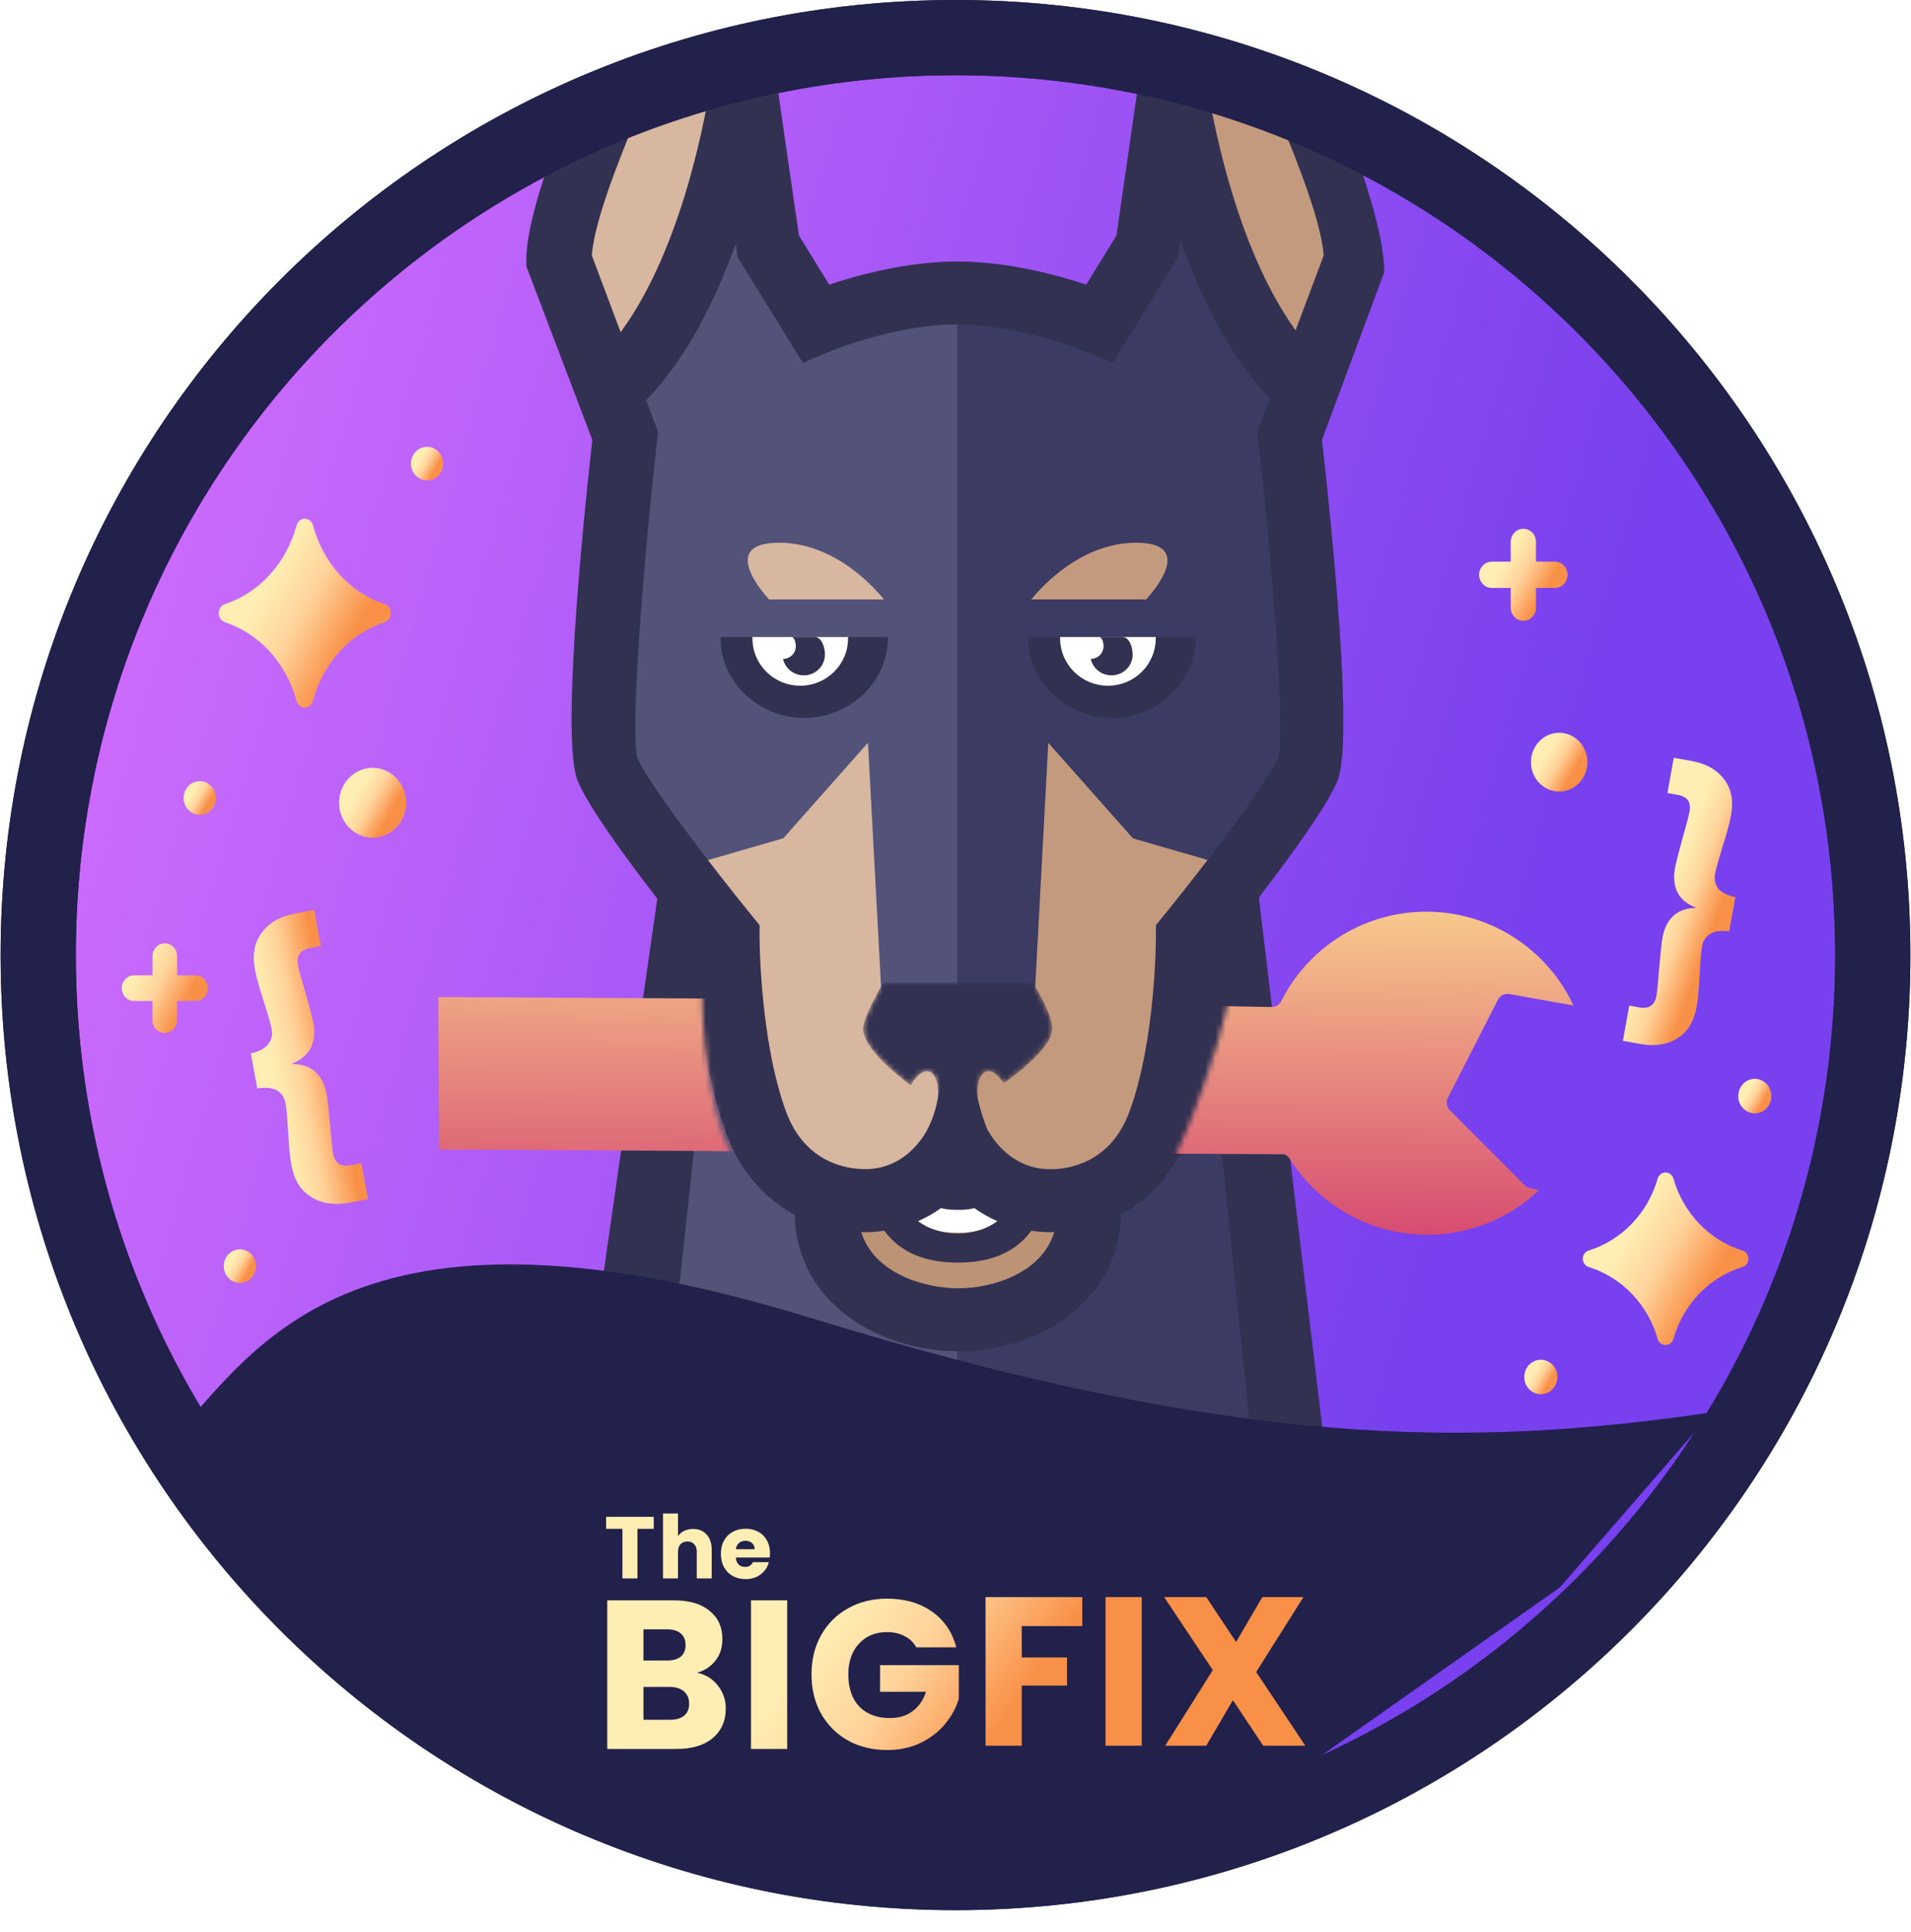 <svg width="375" height="379" viewBox="0 0 375 379" fill="none" xmlns="http://www.w3.org/2000/svg">
<path d="M367.5 187.381C367.5 286.792 286.911 367.381 187.5 367.381C88.089 367.381 7.5 286.792 7.5 187.381C7.5 87.969 88.089 7.381 187.5 7.381C286.911 7.381 367.5 87.969 367.5 187.381Z" fill="url(#paint0_linear_131_3702)"/>
<path fill-rule="evenodd" clip-rule="evenodd" d="M187.5 14.761C92.165 14.761 14.881 92.046 14.881 187.381C14.881 282.716 92.165 360 187.5 360C282.835 360 360.12 282.716 360.12 187.381C360.12 92.046 282.835 14.761 187.5 14.761ZM0.12 187.381C0.12 83.893 84.013 0 187.5 0C290.988 0 374.881 83.893 374.881 187.381C374.881 290.868 290.988 374.761 187.5 374.761C84.013 374.761 0.12 290.868 0.12 187.381Z" fill="#21214C"/>
<path d="M49.22 206.681C50.864 206.305 52.009 205.692 52.656 204.841C53.308 204.023 53.527 203.042 53.314 201.899C53.145 200.991 52.641 199.223 51.801 196.595C51.717 196.333 51.453 195.477 51.008 194.029C50.57 192.614 50.241 191.318 50.022 190.141C49.483 187.248 49.945 184.848 51.408 182.94C52.866 180.998 55.065 179.753 58.007 179.205L61.658 178.524L62.974 185.587L60.996 185.956C59.914 186.157 59.184 186.554 58.804 187.147C58.419 187.706 58.317 188.473 58.499 189.449C58.643 190.222 59.088 191.862 59.835 194.368C60.747 197.573 61.297 199.681 61.485 200.69C61.836 202.573 61.682 204.185 61.022 205.526C60.335 206.907 59.113 207.953 57.356 208.663L57.375 208.764C59.263 208.76 60.777 209.278 61.915 210.319C63.02 211.366 63.744 212.814 64.089 214.664C64.277 215.673 64.523 217.837 64.826 221.156C65.045 223.83 65.223 225.537 65.361 226.277C65.543 227.252 65.914 227.931 66.475 228.314C67.036 228.697 67.858 228.787 68.939 228.586L70.917 228.217L72.233 235.28L68.582 235.96C65.64 236.508 63.14 236.139 61.081 234.852C59.029 233.599 57.736 231.543 57.203 228.684C56.984 227.507 56.821 226.163 56.714 224.652C56.614 223.174 56.555 222.297 56.539 222.022C56.376 219.268 56.209 217.437 56.04 216.529C55.815 215.319 55.251 214.449 54.347 213.921C53.451 213.427 52.168 213.301 50.498 213.542L49.22 206.681Z" fill="url(#paint1_linear_131_3702)"/>
<g filter="url(#filter0_d_131_3702)">
<path d="M341.962 245.28C342.291 245.173 342.579 244.959 342.783 244.67C342.988 244.381 343.099 244.031 343.1 243.672C343.099 243.313 342.988 242.964 342.783 242.675C342.579 242.386 342.291 242.172 341.962 242.064C338.747 241.071 335.821 239.258 333.45 236.79C331.079 234.321 329.337 231.276 328.383 227.929C328.28 227.586 328.074 227.287 327.797 227.074C327.519 226.861 327.183 226.745 326.838 226.744C326.493 226.745 326.158 226.861 325.88 227.074C325.602 227.287 325.397 227.586 325.293 227.929C324.339 231.276 322.598 234.321 320.227 236.79C317.855 239.258 314.93 241.071 311.715 242.064C311.389 242.175 311.106 242.391 310.905 242.679C310.704 242.968 310.596 243.316 310.596 243.672C310.596 244.029 310.704 244.376 310.905 244.665C311.106 244.954 311.389 245.169 311.715 245.28C314.93 246.273 317.855 248.086 320.227 250.555C322.598 253.023 324.339 256.069 325.293 259.415C325.397 259.758 325.602 260.057 325.88 260.27C326.158 260.483 326.493 260.599 326.838 260.6C327.183 260.599 327.519 260.483 327.797 260.27C328.074 260.057 328.28 259.758 328.383 259.415C329.324 256.062 331.062 253.009 333.435 250.539C335.808 248.069 338.741 246.26 341.962 245.28Z" fill="url(#paint2_linear_131_3702)"/>
<path d="M344.355 215.146C346.151 215.146 347.607 213.63 347.607 211.76C347.607 209.89 346.151 208.375 344.355 208.375C342.559 208.375 341.103 209.89 341.103 211.76C341.103 213.63 342.559 215.146 344.355 215.146Z" fill="url(#paint3_linear_131_3702)"/>
<path d="M302.368 270.254C304.164 270.254 305.62 268.738 305.62 266.869C305.62 264.999 304.164 263.483 302.368 263.483C300.571 263.483 299.115 264.999 299.115 266.869C299.115 268.738 300.571 270.254 302.368 270.254Z" fill="url(#paint4_linear_131_3702)"/>
<path d="M305.966 152.004C309.025 152.004 311.504 149.423 311.504 146.239C311.504 143.054 309.025 140.473 305.966 140.473C302.907 140.473 300.427 143.054 300.427 146.239C300.427 149.423 302.907 152.004 305.966 152.004Z" fill="url(#paint5_linear_131_3702)"/>
<path d="M305.127 106.903H301.41V103.034C301.41 102.349 301.149 101.693 300.684 101.21C300.219 100.726 299.589 100.454 298.932 100.454C298.275 100.454 297.644 100.726 297.18 101.21C296.715 101.693 296.454 102.349 296.454 103.034V106.903H292.737C292.08 106.903 291.449 107.175 290.985 107.658C290.52 108.142 290.259 108.798 290.259 109.482C290.259 110.166 290.52 110.823 290.985 111.306C291.449 111.79 292.08 112.062 292.737 112.062H296.454V115.931C296.454 116.615 296.715 117.271 297.18 117.755C297.644 118.239 298.275 118.511 298.932 118.511C299.589 118.511 300.219 118.239 300.684 117.755C301.149 117.271 301.41 116.615 301.41 115.931V112.062H305.127C305.784 112.062 306.414 111.79 306.879 111.306C307.344 110.823 307.605 110.166 307.605 109.482C307.605 108.798 307.344 108.142 306.879 107.658C306.414 107.175 305.784 106.903 305.127 106.903Z" fill="url(#paint6_linear_131_3702)"/>
</g>
<path d="M75.531 122.06C75.873 121.942 76.172 121.708 76.384 121.392C76.597 121.075 76.713 120.693 76.714 120.3C76.713 119.907 76.597 119.524 76.384 119.208C76.172 118.891 75.873 118.657 75.531 118.539C72.189 117.452 69.148 115.467 66.683 112.764C64.218 110.062 62.408 106.727 61.416 103.064C61.309 102.689 61.095 102.361 60.806 102.127C60.518 101.894 60.169 101.768 59.81 101.766C59.452 101.768 59.103 101.894 58.814 102.127C58.526 102.361 58.312 102.689 58.204 103.064C57.213 106.727 55.402 110.062 52.938 112.764C50.473 115.467 47.431 117.452 44.09 118.539C43.752 118.661 43.457 118.897 43.248 119.213C43.04 119.529 42.927 119.909 42.927 120.3C42.927 120.69 43.04 121.07 43.248 121.386C43.457 121.703 43.752 121.938 44.09 122.06C47.431 123.148 50.473 125.132 52.938 127.835C55.402 130.537 57.213 133.872 58.204 137.536C58.312 137.911 58.526 138.239 58.814 138.472C59.103 138.705 59.452 138.832 59.81 138.833C60.169 138.832 60.518 138.705 60.806 138.472C61.095 138.239 61.309 137.911 61.416 137.536C62.395 133.864 64.2 130.522 66.667 127.818C69.134 125.113 72.182 123.133 75.531 122.06Z" fill="url(#paint7_linear_131_3702)"/>
<path d="M47.077 251.705C48.825 251.705 50.243 250.23 50.243 248.409C50.243 246.589 48.825 245.114 47.077 245.114C45.328 245.114 43.911 246.589 43.911 248.409C43.911 250.23 45.328 251.705 47.077 251.705Z" fill="url(#paint8_linear_131_3702)"/>
<path d="M39.204 159.858C40.953 159.858 42.37 158.382 42.37 156.562C42.37 154.742 40.953 153.266 39.204 153.266C37.456 153.266 36.038 154.742 36.038 156.562C36.038 158.382 37.456 159.858 39.204 159.858Z" fill="url(#paint9_linear_131_3702)"/>
<path d="M83.816 94.253C85.565 94.253 86.982 92.777 86.982 90.957C86.982 89.137 85.565 87.661 83.816 87.661C82.067 87.661 80.65 89.137 80.65 90.957C80.65 92.777 82.067 94.253 83.816 94.253Z" fill="url(#paint10_linear_131_3702)"/>
<path d="M73.126 164.345C76.762 164.345 79.709 161.278 79.709 157.494C79.709 153.71 76.762 150.642 73.126 150.642C69.491 150.642 66.544 153.71 66.544 157.494C66.544 161.278 69.491 164.345 73.126 164.345Z" fill="url(#paint11_linear_131_3702)"/>
<path d="M38.375 191.363H34.757V187.596C34.757 186.93 34.503 186.291 34.05 185.82C33.598 185.349 32.984 185.085 32.344 185.085C31.705 185.085 31.091 185.349 30.639 185.82C30.186 186.291 29.932 186.93 29.932 187.596V191.363H26.314C25.674 191.363 25.06 191.627 24.608 192.098C24.155 192.569 23.901 193.208 23.901 193.874C23.901 194.54 24.155 195.178 24.608 195.649C25.06 196.12 25.674 196.385 26.314 196.385H29.932V200.152C29.932 200.818 30.186 201.456 30.639 201.927C31.091 202.398 31.705 202.663 32.344 202.663C32.984 202.663 33.598 202.398 34.05 201.927C34.503 201.456 34.757 200.818 34.757 200.152V196.385H38.375C39.015 196.385 39.629 196.12 40.081 195.649C40.533 195.178 40.788 194.54 40.788 193.874C40.788 193.208 40.533 192.569 40.081 192.098C39.629 191.627 39.015 191.363 38.375 191.363Z" fill="url(#paint12_linear_131_3702)"/>
<path d="M339.325 182.73C337.717 182.509 336.477 182.677 335.603 183.233C334.736 183.757 334.201 184.578 334 185.697C333.841 186.585 333.687 188.375 333.54 191.066C333.525 191.335 333.469 192.208 333.372 193.686C333.28 195.13 333.131 196.428 332.924 197.58C332.416 200.41 331.176 202.446 329.204 203.688C327.226 204.963 324.82 205.346 321.987 204.837L318.469 204.205L319.711 197.294L321.616 197.637C322.658 197.824 323.452 197.712 323.997 197.3C324.535 196.921 324.891 196.255 325.062 195.301C325.198 194.544 325.361 192.891 325.549 190.344C325.83 187.099 326.059 184.983 326.236 183.996C326.567 182.153 327.26 180.732 328.314 179.732C329.406 178.706 330.864 178.169 332.688 178.123L332.706 178.025C331.006 177.38 329.823 176.386 329.156 175.043C328.522 173.706 328.368 172.133 328.693 170.323C328.871 169.336 329.393 167.272 330.259 164.133C330.981 161.613 331.407 159.991 331.537 159.267C331.709 158.313 331.608 157.564 331.235 157.022C330.862 156.479 330.154 156.114 329.111 155.927L327.206 155.584L328.448 148.674L331.966 149.306C334.799 149.815 336.921 151.012 338.331 152.896C339.747 154.747 340.204 157.071 339.701 159.868C339.494 161.02 339.179 162.305 338.756 163.724C338.339 165.109 338.09 165.931 338.011 166.188C337.212 168.762 336.732 170.494 336.573 171.382C336.36 172.567 336.569 173.556 337.2 174.348C337.837 175.108 338.947 175.664 340.531 176.017L339.325 182.73Z" fill="url(#paint13_linear_131_3702)"/>
<mask id="mask0_131_3702" style="mask-type:alpha" maskUnits="userSpaceOnUse" x="7" y="7" width="361" height="361">
<circle cx="187.5" cy="187.381" r="180" fill="url(#paint14_linear_131_3702)"/>
</mask>
<g mask="url(#mask0_131_3702)">
<path d="M249.583 309.079L238.893 175.933H187.064C187.064 241.276 187.064 283.078 187.064 301.34L187.811 302.048C207.975 288.191 229.406 324.413 249.583 309.079Z" fill="#3B3B63"/>
<path d="M127.331 258.91L187.811 302.048L187.841 173.426H135.462L127.331 258.91Z" fill="#53537A"/>
<path d="M213.691 234.541C213.691 248.685 200.331 255.697 188.075 255.697C175.82 255.697 162.19 248.685 162.19 234.541" fill="#BC9375"/>
<path d="M187.939 241.856C178.1 241.856 173.315 234.718 173.315 220.043H178.007C178.007 237.223 184.713 237.223 187.939 237.223C191.163 237.223 197.871 237.223 197.871 220.043H202.561C202.561 234.718 197.777 241.856 187.939 241.856Z" fill="white"/>
<path d="M187.81 223.626C190.837 231.496 196.689 235.431 205.364 235.431C213.858 235.431 222.722 231.011 226.758 220.087C232.396 204.806 232.339 183.538 232.339 183.538C232.339 183.538 257.393 152.532 257.393 142.048C257.393 142.048 234.199 142.048 187.81 142.048V223.626Z" fill="#C49A7E"/>
<path d="M117.219 142.048C117.219 154.189 142.056 183.538 142.056 183.538C142.056 183.538 141.995 204.8 147.638 220.087C151.666 231.004 160.538 235.431 169.034 235.431C177.709 235.431 183.968 231.496 187.811 223.626V142.048H117.219Z" fill="#D8B7A0"/>
<path d="M254.402 72.235C235.088 52.659 230.258 11.838 230.258 11.838C226.652 24.701 218.814 62.625 218.814 62.625C218.814 62.625 203.591 57.758 187.194 57.733C186.655 57.733 186.655 108.83 187.194 211.024L202.805 199.87L205.707 145.739L222.329 164.488L243.741 170.673C243.741 170.673 251.753 165.026 251.753 165.047C255.154 160.337 256.282 156.326 257.105 154.244C260.079 146.669 253.402 88.747 253.402 88.747C251.031 83.841 254.402 72.235 254.402 72.235Z" fill="#3B3B63"/>
<path d="M157.212 62.623C157.212 62.623 149.371 24.7 145.768 11.836C145.768 11.836 140.941 52.656 121.624 72.232C121.624 72.232 124.995 83.84 122.624 88.745C122.624 88.745 115.947 146.67 118.921 154.232C119.742 156.315 120.879 160.326 124.276 165.035C124.276 165.014 132.293 170.663 132.293 170.663L153.7 164.476L170.319 145.731L173.229 199.862L187.825 210.721V57.446C171.366 57.473 157.212 62.623 157.212 62.623Z" fill="#53537A"/>
<path d="M240.888 -25.991C244.092 -20.087 271.639 34.491 271.639 53.391L259.421 86.288C261.488 104.851 265.599 145.185 262.496 153.065C260.58 157.939 253.276 167.966 247.029 176.086L262.496 305.142L246.747 294.645L237.605 205.058C236.723 210.772 235.396 216.873 233.374 222.352C230.699 229.603 225.973 235.098 219.927 238.353C219.573 255.737 203.356 265.115 188.076 265.115C172.669 265.115 156.316 255.744 155.955 238.366C149.898 235.106 145.165 229.61 142.487 222.352C140.546 217.084 139.237 211.253 138.35 205.73L132.21 262.398L116.228 265.115L128.984 176.321C122.689 168.165 115.245 157.989 113.311 153.06C110.207 145.179 114.158 104.851 116.228 86.285L103.284 52.236V51.126C103.284 32.225 131.552 -20.087 134.761 -25.991L143.916 -42.565C149.491 -4.164 152.276 15.053 152.272 15.087L156.78 46.205L162.711 55.843C168.41 53.942 178.084 51.302 187.88 51.302C197.687 51.302 207.427 53.951 213.15 55.849L219.078 46.207L231.922 -42.565L240.888 -25.991ZM188.076 252.759C194.839 252.759 204.47 249.737 206.874 241.724C206.616 241.731 206.368 241.752 206.11 241.752C204.794 241.752 203.563 241.63 202.369 241.469C198.881 246.265 193.446 247.719 187.941 247.719C182.445 247.719 177.021 246.251 173.539 241.463C172.338 241.632 171.093 241.752 169.767 241.752C169.513 241.752 169.269 241.731 169.02 241.724C171.449 249.737 181.21 252.759 188.076 252.759ZM180.155 239.589C182.253 241.142 184.845 242.006 187.946 242.006C191.03 242.006 193.61 241.136 195.704 239.589C194.034 238.855 192.523 237.98 191.19 237.026C189.984 237.379 188.83 237.371 187.94 237.371C187.045 237.371 185.879 237.371 184.664 237.019C183.334 237.98 181.826 238.855 180.155 239.589ZM228.211 179.809C236.52 169.612 249.029 153.189 250.841 148.592C252.208 143.86 249.877 112.487 246.91 86.192L246.747 84.734L249.199 78.202C241.115 69.687 235.476 58.019 231.623 47L231.122 50.461L218.359 71.187L213.375 69.089C213.253 69.036 200.24 63.652 187.888 63.652C175.457 63.652 162.654 69.031 162.529 69.084L157.537 71.201L144.759 50.466L144.38 47.809C140.486 58.721 134.841 70.185 126.795 78.514L129.137 84.739L128.974 86.198C126.006 112.487 123.675 143.86 125.087 148.711C126.853 153.196 139.364 169.62 147.669 179.809L149.055 181.511L149.047 183.693C149.047 183.898 149.072 204.071 154.253 218.109C158.015 228.291 166.359 229.38 169.777 229.38C178.369 229.38 182.004 221.59 182.154 221.259C184.167 217.344 185.174 210.914 185.174 201.967H190.369C190.369 209.155 191.451 215.6 193.617 221.301C193.749 221.583 197.475 229.399 206.11 229.399C209.52 229.399 217.868 228.299 221.626 218.117C226.824 204.028 226.831 183.898 226.831 183.7L226.824 181.519L228.211 179.809Z" fill="#333152"/>
<path d="M226.793 124.979H208.031H201.778V125.24C201.778 133.869 209.332 140.86 218.192 140.86C227.056 140.86 234.609 133.868 234.609 125.24V124.979H226.793Z" fill="#333152"/>
<path d="M208.032 124.979V125.24C208.032 130.373 212.215 134.533 217.415 134.533C222.615 134.533 226.796 130.373 226.796 125.24V124.979H208.032Z" fill="white"/>
<path d="M215.912 124.979C215.869 124.979 215.832 125 215.794 125.008C216.339 125.121 216.642 126.342 216.524 127.154C216.348 128.397 215.277 129.259 214.049 129.28C214.407 130.904 215.747 132.209 217.527 132.457C219.802 132.775 221.904 131.234 222.226 128.989C222.458 127.337 221.653 124.979 220.308 124.979H215.912Z" fill="#333152"/>
<path d="M166.407 124.979H147.648H141.394V125.24C141.394 133.869 148.949 140.86 157.808 140.86C166.671 140.86 174.227 133.868 174.227 125.24V124.979H166.407Z" fill="#333152"/>
<path d="M147.651 124.979V125.24C147.651 130.373 151.837 134.533 157.029 134.533C162.23 134.533 166.412 130.373 166.412 125.24V124.979H147.651Z" fill="white"/>
<path d="M159.926 124.979H155.525C155.487 124.979 155.446 125 155.411 125.008C155.954 125.121 156.255 126.342 156.14 127.154C155.963 128.397 154.898 129.259 153.663 129.28C154.024 130.904 155.365 132.209 157.142 132.457C159.415 132.775 161.522 131.234 161.839 128.989C162.074 127.337 161.271 124.979 159.926 124.979Z" fill="#333152"/>
<path d="M224.907 117.613C225.958 116.476 234.875 106.484 222.949 106.484C212.172 106.484 204.419 115.071 202.364 117.613H224.907Z" fill="#C49A7E"/>
<path d="M173.466 117.613C171.413 115.071 163.659 106.484 152.879 106.484C140.959 106.484 149.876 116.476 150.921 117.613H173.466Z" fill="#D8B7A0"/>
<path d="M116.136 50.121C116.844 40.317 127.172 16.827 137.023 -2.969L139.649 15.131C138.647 21.899 134.071 48.44 121.793 65.169L116.136 50.121Z" fill="#D8B7A0"/>
<path d="M236.442 13.721L238.862 -2.968C248.711 16.827 259.045 40.318 259.753 50.121L254.229 64.813C240.964 46.396 236.802 16.457 236.442 13.721Z" fill="#C49A7E"/>
<mask id="mask1_131_3702" style="mask-type:alpha" maskUnits="userSpaceOnUse" x="169" y="192" width="38" height="27">
<path d="M178.742 212.959C174.115 209.493 169.37 205.119 169.37 201.763C169.37 199.559 173.316 192.766 173.316 192.766H202.661C202.661 192.766 206.509 198.789 206.509 201.763C206.509 204.888 201.719 209.141 196.939 212.608C195.312 209.841 193.242 209.361 192.286 211.542C191.792 212.671 191.695 214.298 191.936 216.001C189.333 217.661 187.431 218.731 187.431 218.731C187.431 218.731 185.962 217.883 183.862 216.52C184.201 214.633 184.136 212.786 183.59 211.542C182.625 209.331 180.514 209.855 178.874 212.72C178.829 212.799 178.785 212.879 178.742 212.959Z" fill="white"/>
</mask>
<g mask="url(#mask1_131_3702)">
<path d="M178.742 212.959C174.115 209.493 169.37 205.119 169.37 201.763C169.37 199.559 173.316 192.766 173.316 192.766H202.661C202.661 192.766 206.509 198.789 206.509 201.763C206.509 204.888 201.719 209.141 196.939 212.608C195.312 209.841 193.242 209.361 192.286 211.542C191.792 212.671 191.695 214.298 191.936 216.001C189.333 217.661 187.431 218.731 187.431 218.731C187.431 218.731 185.962 217.883 183.862 216.52C184.201 214.633 184.136 212.786 183.59 211.542C182.625 209.331 180.514 209.855 178.874 212.72C178.829 212.799 178.785 212.879 178.742 212.959Z" fill="#333152"/>
</g>
<g filter="url(#filter1_d_131_3702)">
<path fill-rule="evenodd" clip-rule="evenodd" d="M251.762 218.699C252.281 218.829 252.741 219.144 253.049 219.594C258.123 227.699 266.565 233.1 276.051 234.309C285.535 235.52 295.062 232.414 302.009 225.842L299.585 225.22L284.528 210.163C283.866 209.509 283.706 208.496 284.138 207.67L293.96 188.417L293.959 188.418C294.383 187.608 295.284 187.171 296.182 187.337L308.767 189.59C305.382 182.318 299.376 176.591 291.953 173.553C284.53 170.514 276.234 170.389 268.722 173.2C261.209 176.012 255.034 181.553 251.429 188.718C251.085 189.447 250.344 189.907 249.537 189.888L238.852 189.687L238.449 188.782L86.011 187.924L86.18 217.841L251.796 218.774L251.762 218.699Z" fill="url(#paint15_linear_131_3702)"/>
</g>
</g>
<mask id="mask2_131_3702" style="mask-type:alpha" maskUnits="userSpaceOnUse" x="137" y="174" width="106" height="74">
<path d="M143.303 226.088C138.842 217.428 137.727 200.83 137.727 193.613V176.228C172.825 173.932 242.892 172.817 242.367 186.725C241.842 200.633 233.182 221.824 228.918 230.68C225.419 230.243 217.765 232.058 215.141 242.817C211.86 256.266 148.879 236.913 143.303 226.088Z" fill="#C4C4C4"/>
</mask>
<g mask="url(#mask2_131_3702)">
<path d="M248.324 258.26L238.894 175.933H187.065C187.065 241.276 187.065 283.078 187.065 301.34L187.812 302.048C207.975 288.191 228.146 273.595 248.324 258.26Z" fill="#3B3B63"/>
<path d="M127.332 258.91L187.812 302.048L187.842 173.426H135.463L127.332 258.91Z" fill="#53537A"/>
<path d="M213.691 234.541C213.691 248.685 200.332 255.697 188.076 255.697C175.82 255.697 162.19 248.685 162.19 234.541" fill="#BC9375"/>
<path d="M187.94 241.856C178.1 241.856 173.316 234.718 173.316 220.043H178.007C178.007 237.223 184.714 237.223 187.94 237.223C191.164 237.223 197.872 237.223 197.872 220.043H202.562C202.562 234.718 197.777 241.856 187.94 241.856Z" fill="white"/>
<path d="M187.811 223.626C190.838 231.496 196.689 235.431 205.364 235.431C213.859 235.431 222.722 231.011 226.759 220.087C232.396 204.807 232.34 183.538 232.34 183.538C232.34 183.538 257.394 152.532 257.394 142.048C257.394 142.048 234.199 142.048 187.811 142.048V223.626Z" fill="#C49A7E"/>
<path d="M117.219 142.048C117.219 154.189 142.056 183.538 142.056 183.538C142.056 183.538 141.995 204.8 147.639 220.087C151.666 231.004 160.539 235.431 169.035 235.431C177.71 235.431 183.969 231.496 187.811 223.626V142.048H117.219Z" fill="#D8B7A0"/>
<path d="M254.402 72.235C235.089 52.659 230.258 11.838 230.258 11.838C226.653 24.701 218.815 62.625 218.815 62.625C218.815 62.625 203.592 57.758 187.194 57.733C186.656 57.733 186.656 108.83 187.194 211.025L202.805 199.87L205.707 145.739L222.329 164.488L243.742 170.673C243.742 170.673 251.753 165.026 251.753 165.047C255.155 160.337 256.283 156.326 257.106 154.244C260.08 146.67 253.402 88.747 253.402 88.747C251.031 83.841 254.402 72.235 254.402 72.235Z" fill="#3B3B63"/>
<path d="M157.212 62.623C157.212 62.623 149.371 24.7 145.769 11.836C145.769 11.836 140.941 52.656 121.625 72.232C121.625 72.232 124.996 83.84 122.625 88.745C122.625 88.745 115.947 146.67 118.921 154.232C119.743 156.315 120.88 160.326 124.277 165.035C124.277 165.014 132.293 170.663 132.293 170.663L153.701 164.476L170.32 145.731L173.229 199.862L187.825 210.721V57.446C171.367 57.473 157.212 62.623 157.212 62.623Z" fill="#53537A"/>
<path d="M240.888 -25.991C244.093 -20.087 271.639 34.491 271.639 53.391L259.421 86.288C261.489 104.851 265.6 145.185 262.496 153.065C260.58 157.939 253.277 167.966 247.03 176.086L255.57 253.144L244.025 261.363L237.606 205.058C236.724 210.772 235.397 216.873 233.374 222.351C230.7 229.603 225.973 235.098 219.928 238.353C219.573 255.737 203.356 265.115 188.076 265.115C172.669 265.115 156.316 255.744 155.956 238.366C149.898 235.106 145.166 229.61 142.488 222.351C140.546 217.084 139.238 211.253 138.351 205.73L132.21 262.398L120.602 254.046L128.985 176.321C122.689 168.165 115.245 157.989 113.311 153.06C110.207 145.179 114.158 104.851 116.228 86.285L103.284 52.236V51.126C103.284 32.225 131.553 -20.087 134.762 -25.991L143.917 -42.565C149.491 -4.164 152.276 15.053 152.272 15.087L156.78 46.205L162.711 55.843C168.41 53.942 178.084 51.302 187.881 51.302C197.688 51.302 207.428 53.951 213.151 55.849L219.079 46.207L231.922 -42.565L240.888 -25.991ZM188.076 252.759C194.839 252.759 204.471 249.737 206.875 241.724C206.617 241.731 206.368 241.752 206.11 241.752C204.794 241.752 203.564 241.63 202.37 241.469C198.882 246.265 193.447 247.719 187.942 247.719C182.446 247.719 177.022 246.251 173.54 241.463C172.338 241.632 171.094 241.752 169.767 241.752C169.514 241.752 169.27 241.731 169.021 241.724C171.45 249.737 181.211 252.759 188.076 252.759ZM180.156 239.589C182.254 241.142 184.846 242.006 187.946 242.006C191.03 242.006 193.61 241.136 195.705 239.589C194.035 238.855 192.523 237.98 191.19 237.026C189.984 237.379 188.83 237.371 187.94 237.371C187.046 237.371 185.879 237.371 184.664 237.019C183.334 237.98 181.826 238.855 180.156 239.589ZM228.211 179.809C236.521 169.612 249.03 153.189 250.842 148.592C252.208 143.86 249.877 112.487 246.911 86.192L246.747 84.734L249.199 78.202C241.116 69.687 235.476 58.019 231.623 47L231.122 50.461L218.36 71.187L213.375 69.089C213.253 69.036 200.24 63.652 187.888 63.652C175.457 63.652 162.655 69.031 162.53 69.084L157.537 71.201L144.76 50.466L144.381 47.809C140.487 58.721 134.841 70.185 126.796 78.514L129.138 84.739L128.974 86.198C126.006 112.487 123.675 143.86 125.087 148.711C126.854 153.196 139.364 169.62 147.669 179.809L149.056 181.511L149.048 183.693C149.048 183.898 149.072 204.071 154.254 218.109C158.015 228.291 166.36 229.38 169.778 229.38C178.37 229.38 182.005 221.59 182.154 221.258C184.168 217.344 185.174 210.914 185.174 201.967H190.369C190.369 209.155 191.452 215.6 193.618 221.301C193.749 221.583 197.476 229.399 206.11 229.399C209.521 229.399 217.868 228.299 221.627 218.117C226.825 204.028 226.831 183.898 226.831 183.7L226.825 181.519L228.211 179.809Z" fill="#333152"/>
<mask id="mask3_131_3702" style="mask-type:alpha" maskUnits="userSpaceOnUse" x="169" y="192" width="38" height="27">
<path d="M178.742 212.959C174.116 209.493 169.37 205.119 169.37 201.763C169.37 199.559 173.316 192.766 173.316 192.766H202.661C202.661 192.766 206.51 198.789 206.51 201.763C206.51 204.888 201.72 209.141 196.94 212.608C195.313 209.841 193.243 209.361 192.286 211.541C191.793 212.671 191.695 214.298 191.937 216.001C189.334 217.661 187.432 218.731 187.432 218.731C187.432 218.731 185.963 217.883 183.862 216.52C184.201 214.633 184.136 212.786 183.591 211.541C182.626 209.331 180.514 209.854 178.875 212.72C178.83 212.799 178.786 212.879 178.742 212.959Z" fill="white"/>
</mask>
<g mask="url(#mask3_131_3702)">
<path d="M178.742 212.959C174.116 209.493 169.37 205.119 169.37 201.763C169.37 199.559 173.316 192.766 173.316 192.766H202.661C202.661 192.766 206.51 198.789 206.51 201.763C206.51 204.888 201.72 209.141 196.94 212.608C195.313 209.841 193.243 209.361 192.286 211.541C191.793 212.671 191.695 214.298 191.937 216.001C189.334 217.661 187.432 218.731 187.432 218.731C187.432 218.731 185.963 217.883 183.862 216.52C184.201 214.633 184.136 212.786 183.591 211.541C182.626 209.331 180.514 209.854 178.875 212.72C178.83 212.799 178.786 212.879 178.742 212.959Z" fill="#333152"/>
</g>
</g>
<g filter="url(#filter2_d_131_3702)">
<path d="M158.949 264.615C64.089 235.427 48.279 274.953 31.861 290.155L42.806 305.965L64.697 329.072L110.911 355.219L158.949 367.381H205.771L252.593 355.219L306.104 317.518L335.9 283.184C288.166 290.177 242.214 290.235 158.949 264.615Z" fill="#21214C"/>
</g>
<g filter="url(#filter3_d_131_3702)">
<path fill-rule="evenodd" clip-rule="evenodd" d="M138.659 297.136C137.993 296.402 137.109 296.035 136.008 296.035C135.365 296.035 134.786 296.161 134.27 296.413C133.753 296.666 133.346 297.004 133.048 297.429V293.005H130.104V305.742H133.048V300.527C133.048 299.884 133.214 299.385 133.547 299.029C133.879 298.674 134.327 298.496 134.889 298.496C135.451 298.496 135.899 298.674 136.232 299.029C136.564 299.385 136.731 299.884 136.731 300.527V305.742H139.657V300.131C139.657 298.857 139.324 297.859 138.659 297.136ZM128.283 296.017V293.659H118.937V296.017H122.138V305.742H125.082V296.017H128.283ZM151.1 300.785C151.1 301.06 151.082 301.347 151.048 301.646H144.387C144.433 302.242 144.622 302.701 144.955 303.023C145.299 303.332 145.718 303.487 146.212 303.487C146.946 303.487 147.456 303.177 147.743 302.558H150.876C150.715 303.189 150.423 303.757 149.998 304.262C149.585 304.767 149.063 305.163 148.432 305.449C147.801 305.736 147.095 305.88 146.315 305.88C145.374 305.88 144.536 305.679 143.802 305.277C143.068 304.876 142.494 304.302 142.081 303.556C141.668 302.81 141.461 301.938 141.461 300.94C141.461 299.942 141.662 299.07 142.063 298.324C142.477 297.578 143.05 297.004 143.785 296.603C144.519 296.201 145.362 296 146.315 296C147.244 296 148.07 296.195 148.793 296.585C149.516 296.975 150.078 297.532 150.48 298.255C150.893 298.978 151.1 299.821 151.1 300.785ZM148.088 300.01C148.088 299.506 147.915 299.104 147.571 298.806C147.227 298.507 146.797 298.358 146.28 298.358C145.787 298.358 145.368 298.502 145.024 298.788C144.691 299.075 144.485 299.483 144.404 300.01H148.088ZM179.803 319.268C179.277 318.299 178.515 317.565 177.519 317.067C176.55 316.541 175.401 316.278 174.072 316.278C171.773 316.278 169.932 317.039 168.548 318.562C167.164 320.057 166.471 322.064 166.471 324.584C166.471 327.27 167.191 329.374 168.631 330.897C170.098 332.392 172.106 333.139 174.653 333.139C176.397 333.139 177.865 332.696 179.055 331.81C180.274 330.924 181.16 329.651 181.713 327.989H172.701V322.757H188.151V329.36C187.625 331.132 186.725 332.779 185.451 334.302C184.205 335.825 182.613 337.057 180.675 337.998C178.737 338.94 176.55 339.411 174.113 339.411C171.234 339.411 168.659 338.788 166.388 337.542C164.146 336.268 162.387 334.51 161.114 332.267C159.868 330.024 159.245 327.463 159.245 324.584C159.245 321.704 159.868 319.143 161.114 316.901C162.387 314.63 164.146 312.872 166.388 311.626C168.631 310.353 171.192 309.716 174.072 309.716C177.56 309.716 180.495 310.56 182.876 312.249C185.285 313.938 186.877 316.278 187.652 319.268H179.803ZM140.884 326.785C139.859 325.456 138.503 324.612 136.814 324.252C138.309 323.809 139.5 323.02 140.386 321.884C141.299 320.749 141.756 319.323 141.756 317.607C141.756 315.281 140.912 313.44 139.223 312.083C137.561 310.726 135.249 310.048 132.287 310.048H119.163V339.203H132.744C135.789 339.203 138.157 338.497 139.846 337.085C141.562 335.645 142.421 333.707 142.421 331.27C142.421 329.581 141.908 328.086 140.884 326.785ZM130.916 321.843H126.265V315.738H130.916C132.079 315.738 132.965 316.001 133.574 316.527C134.211 317.053 134.53 317.814 134.53 318.811C134.53 319.808 134.211 320.569 133.574 321.095C132.965 321.594 132.079 321.843 130.916 321.843ZM134.239 332.682C133.602 333.209 132.688 333.472 131.498 333.472H126.265V327.034H131.415C132.605 327.034 133.533 327.325 134.197 327.906C134.89 328.488 135.236 329.291 135.236 330.315C135.236 331.34 134.903 332.129 134.239 332.682ZM154.472 339.203V310.048H147.37V339.203H154.472ZM212.379 309.407V315.096H200.501V321.243H209.388V326.767H200.501V338.561H193.399V309.407H212.379ZM224.044 309.407V338.561H216.942V309.407H224.044ZM241.94 329.632L247.879 338.561H256.144L246.509 324.109L255.77 309.407H247.713L242.563 318.211L236.708 309.407H228.443L237.995 323.735L228.65 338.561H236.708L241.94 329.632Z" fill="url(#paint16_linear_131_3702)"/>
</g>
<path fill-rule="evenodd" clip-rule="evenodd" d="M187.5 14.761C92.165 14.761 14.881 92.046 14.881 187.381C14.881 282.716 92.165 360 187.5 360C282.835 360 360.12 282.716 360.12 187.381C360.12 92.046 282.835 14.761 187.5 14.761ZM0.12 187.381C0.12 83.893 84.013 0 187.5 0C290.988 0 374.881 83.893 374.881 187.381C374.881 290.868 290.988 374.761 187.5 374.761C84.013 374.761 0.12 290.868 0.12 187.381Z" fill="#21214C"/>
<defs>
<filter id="filter0_d_131_3702" x="277.095" y="90.581" width="83.677" height="196.128" filterUnits="userSpaceOnUse" color-interpolation-filters="sRGB">
<feFlood flood-opacity="0" result="BackgroundImageFix"/>
<feColorMatrix in="SourceAlpha" type="matrix" values="0 0 0 0 0 0 0 0 0 0 0 0 0 0 0 0 0 0 127 0" result="hardAlpha"/>
<feOffset dy="3.291"/>
<feGaussianBlur stdDeviation="6.582"/>
<feComposite in2="hardAlpha" operator="out"/>
<feColorMatrix type="matrix" values="0 0 0 0 0.129 0 0 0 0 0.129 0 0 0 0 0.298 0 0 0 0.2 0"/>
<feBlend mode="normal" in2="BackgroundImageFix" result="effect1_dropShadow_131_3702"/>
<feBlend mode="normal" in="SourceGraphic" in2="effect1_dropShadow_131_3702" result="shape"/>
</filter>
<filter id="filter1_d_131_3702" x="75.249" y="168.104" width="244.281" height="84.912" filterUnits="userSpaceOnUse" color-interpolation-filters="sRGB">
<feFlood flood-opacity="0" result="BackgroundImageFix"/>
<feColorMatrix in="SourceAlpha" type="matrix" values="0 0 0 0 0 0 0 0 0 0 0 0 0 0 0 0 0 0 127 0" result="hardAlpha"/>
<feOffset dy="7.687"/>
<feGaussianBlur stdDeviation="5.381"/>
<feComposite in2="hardAlpha" operator="out"/>
<feColorMatrix type="matrix" values="0 0 0 0 0.129 0 0 0 0 0.129 0 0 0 0 0.298 0 0 0 0.3 0"/>
<feBlend mode="normal" in2="BackgroundImageFix" result="effect1_dropShadow_131_3702"/>
<feBlend mode="normal" in="SourceGraphic" in2="effect1_dropShadow_131_3702" result="shape"/>
</filter>
<filter id="filter2_d_131_3702" x="14.835" y="231.041" width="338.092" height="147.285" filterUnits="userSpaceOnUse" color-interpolation-filters="sRGB">
<feFlood flood-opacity="0" result="BackgroundImageFix"/>
<feColorMatrix in="SourceAlpha" type="matrix" values="0 0 0 0 0 0 0 0 0 0 0 0 0 0 0 0 0 0 127 0" result="hardAlpha"/>
<feOffset dy="-6.081"/>
<feGaussianBlur stdDeviation="8.513"/>
<feComposite in2="hardAlpha" operator="out"/>
<feColorMatrix type="matrix" values="0 0 0 0 0.129 0 0 0 0 0.129 0 0 0 0 0.298 0 0 0 0.1 0"/>
<feBlend mode="normal" in2="BackgroundImageFix" result="effect1_dropShadow_131_3702"/>
<feBlend mode="normal" in="SourceGraphic" in2="effect1_dropShadow_131_3702" result="shape"/>
</filter>
<filter id="filter3_d_131_3702" x="112.376" y="290.381" width="150.328" height="59.526" filterUnits="userSpaceOnUse" color-interpolation-filters="sRGB">
<feFlood flood-opacity="0" result="BackgroundImageFix"/>
<feColorMatrix in="SourceAlpha" type="matrix" values="0 0 0 0 0 0 0 0 0 0 0 0 0 0 0 0 0 0 127 0" result="hardAlpha"/>
<feOffset dy="3.936"/>
<feGaussianBlur stdDeviation="3.28"/>
<feComposite in2="hardAlpha" operator="out"/>
<feColorMatrix type="matrix" values="0 0 0 0 0 0 0 0 0 0 0 0 0 0 0 0 0 0 0.2 0"/>
<feBlend mode="normal" in2="BackgroundImageFix" result="effect1_dropShadow_131_3702"/>
<feBlend mode="normal" in="SourceGraphic" in2="effect1_dropShadow_131_3702" result="shape"/>
</filter>
<linearGradient id="paint0_linear_131_3702" x1="7.5" y1="7.294" x2="325.203" y2="97.791" gradientUnits="userSpaceOnUse">
<stop stop-color="#DA72FF"/>
<stop offset="1" stop-color="#7840EE"/>
</linearGradient>
<linearGradient id="paint1_linear_131_3702" x1="53.702" y1="211.038" x2="65.712" y2="208.827" gradientUnits="userSpaceOnUse">
<stop stop-color="#FFEEB3"/>
<stop offset="0.451" stop-color="#FFD39A"/>
<stop offset="1" stop-color="#F99048"/>
</linearGradient>
<linearGradient id="paint2_linear_131_3702" x1="321.752" y1="234.838" x2="337.889" y2="244.09" gradientUnits="userSpaceOnUse">
<stop stop-color="#FFEEB3"/>
<stop offset="0.451" stop-color="#FFD39A"/>
<stop offset="1" stop-color="#F99048"/>
</linearGradient>
<linearGradient id="paint3_linear_131_3702" x1="343.335" y1="209.993" x2="346.563" y2="211.846" gradientUnits="userSpaceOnUse">
<stop stop-color="#FFEEB3"/>
<stop offset="0.451" stop-color="#FFD39A"/>
<stop offset="1" stop-color="#F99048"/>
</linearGradient>
<linearGradient id="paint4_linear_131_3702" x1="301.348" y1="265.102" x2="304.576" y2="266.954" gradientUnits="userSpaceOnUse">
<stop stop-color="#FFEEB3"/>
<stop offset="0.451" stop-color="#FFD39A"/>
<stop offset="1" stop-color="#F99048"/>
</linearGradient>
<linearGradient id="paint5_linear_131_3702" x1="304.229" y1="143.23" x2="309.726" y2="146.384" gradientUnits="userSpaceOnUse">
<stop stop-color="#FFEEB3"/>
<stop offset="0.451" stop-color="#FFD39A"/>
<stop offset="1" stop-color="#F99048"/>
</linearGradient>
<linearGradient id="paint6_linear_131_3702" x1="296.212" y1="104.771" x2="304.821" y2="109.71" gradientUnits="userSpaceOnUse">
<stop stop-color="#FFEEB3"/>
<stop offset="0.451" stop-color="#FFD39A"/>
<stop offset="1" stop-color="#F99048"/>
</linearGradient>
<linearGradient id="paint7_linear_131_3702" x1="54.523" y1="110.628" x2="71.716" y2="119.987" gradientUnits="userSpaceOnUse">
<stop stop-color="#FFEEB3"/>
<stop offset="0.451" stop-color="#FFD39A"/>
<stop offset="1" stop-color="#F99048"/>
</linearGradient>
<linearGradient id="paint8_linear_131_3702" x1="46.084" y1="246.689" x2="49.227" y2="248.492" gradientUnits="userSpaceOnUse">
<stop stop-color="#FFEEB3"/>
<stop offset="0.451" stop-color="#FFD39A"/>
<stop offset="1" stop-color="#F99048"/>
</linearGradient>
<linearGradient id="paint9_linear_131_3702" x1="38.212" y1="154.842" x2="41.354" y2="156.645" gradientUnits="userSpaceOnUse">
<stop stop-color="#FFEEB3"/>
<stop offset="0.451" stop-color="#FFD39A"/>
<stop offset="1" stop-color="#F99048"/>
</linearGradient>
<linearGradient id="paint10_linear_131_3702" x1="82.823" y1="89.237" x2="85.966" y2="91.04" gradientUnits="userSpaceOnUse">
<stop stop-color="#FFEEB3"/>
<stop offset="0.451" stop-color="#FFD39A"/>
<stop offset="1" stop-color="#F99048"/>
</linearGradient>
<linearGradient id="paint11_linear_131_3702" x1="71.063" y1="153.918" x2="77.596" y2="157.666" gradientUnits="userSpaceOnUse">
<stop stop-color="#FFEEB3"/>
<stop offset="0.451" stop-color="#FFD39A"/>
<stop offset="1" stop-color="#F99048"/>
</linearGradient>
<linearGradient id="paint12_linear_131_3702" x1="28.18" y1="187.825" x2="38.296" y2="192.972" gradientUnits="userSpaceOnUse">
<stop stop-color="#FFEEB3"/>
<stop offset="0.451" stop-color="#FFD39A"/>
<stop offset="1" stop-color="#F99048"/>
</linearGradient>
<linearGradient id="paint13_linear_131_3702" x1="331.713" y1="162.965" x2="341.91" y2="166.723" gradientUnits="userSpaceOnUse">
<stop stop-color="#FFEEB3"/>
<stop offset="0.451" stop-color="#FFD39A"/>
<stop offset="1" stop-color="#F99048"/>
</linearGradient>
<linearGradient id="paint14_linear_131_3702" x1="7.5" y1="7.294" x2="325.203" y2="97.791" gradientUnits="userSpaceOnUse">
<stop stop-color="#DA72FF"/>
<stop offset="1" stop-color="#7840EE"/>
</linearGradient>
<linearGradient id="paint15_linear_131_3702" x1="219.062" y1="155.089" x2="218.376" y2="237.671" gradientUnits="userSpaceOnUse">
<stop stop-color="#FFE792"/>
<stop offset="1" stop-color="#D54570"/>
</linearGradient>
<linearGradient id="paint16_linear_131_3702" x1="141.906" y1="343.403" x2="174.292" y2="366.073" gradientUnits="userSpaceOnUse">
<stop stop-color="#FFEEB3"/>
<stop offset="0.451" stop-color="#FFD39A"/>
<stop offset="1" stop-color="#F99048"/>
</linearGradient>
</defs>
</svg>
